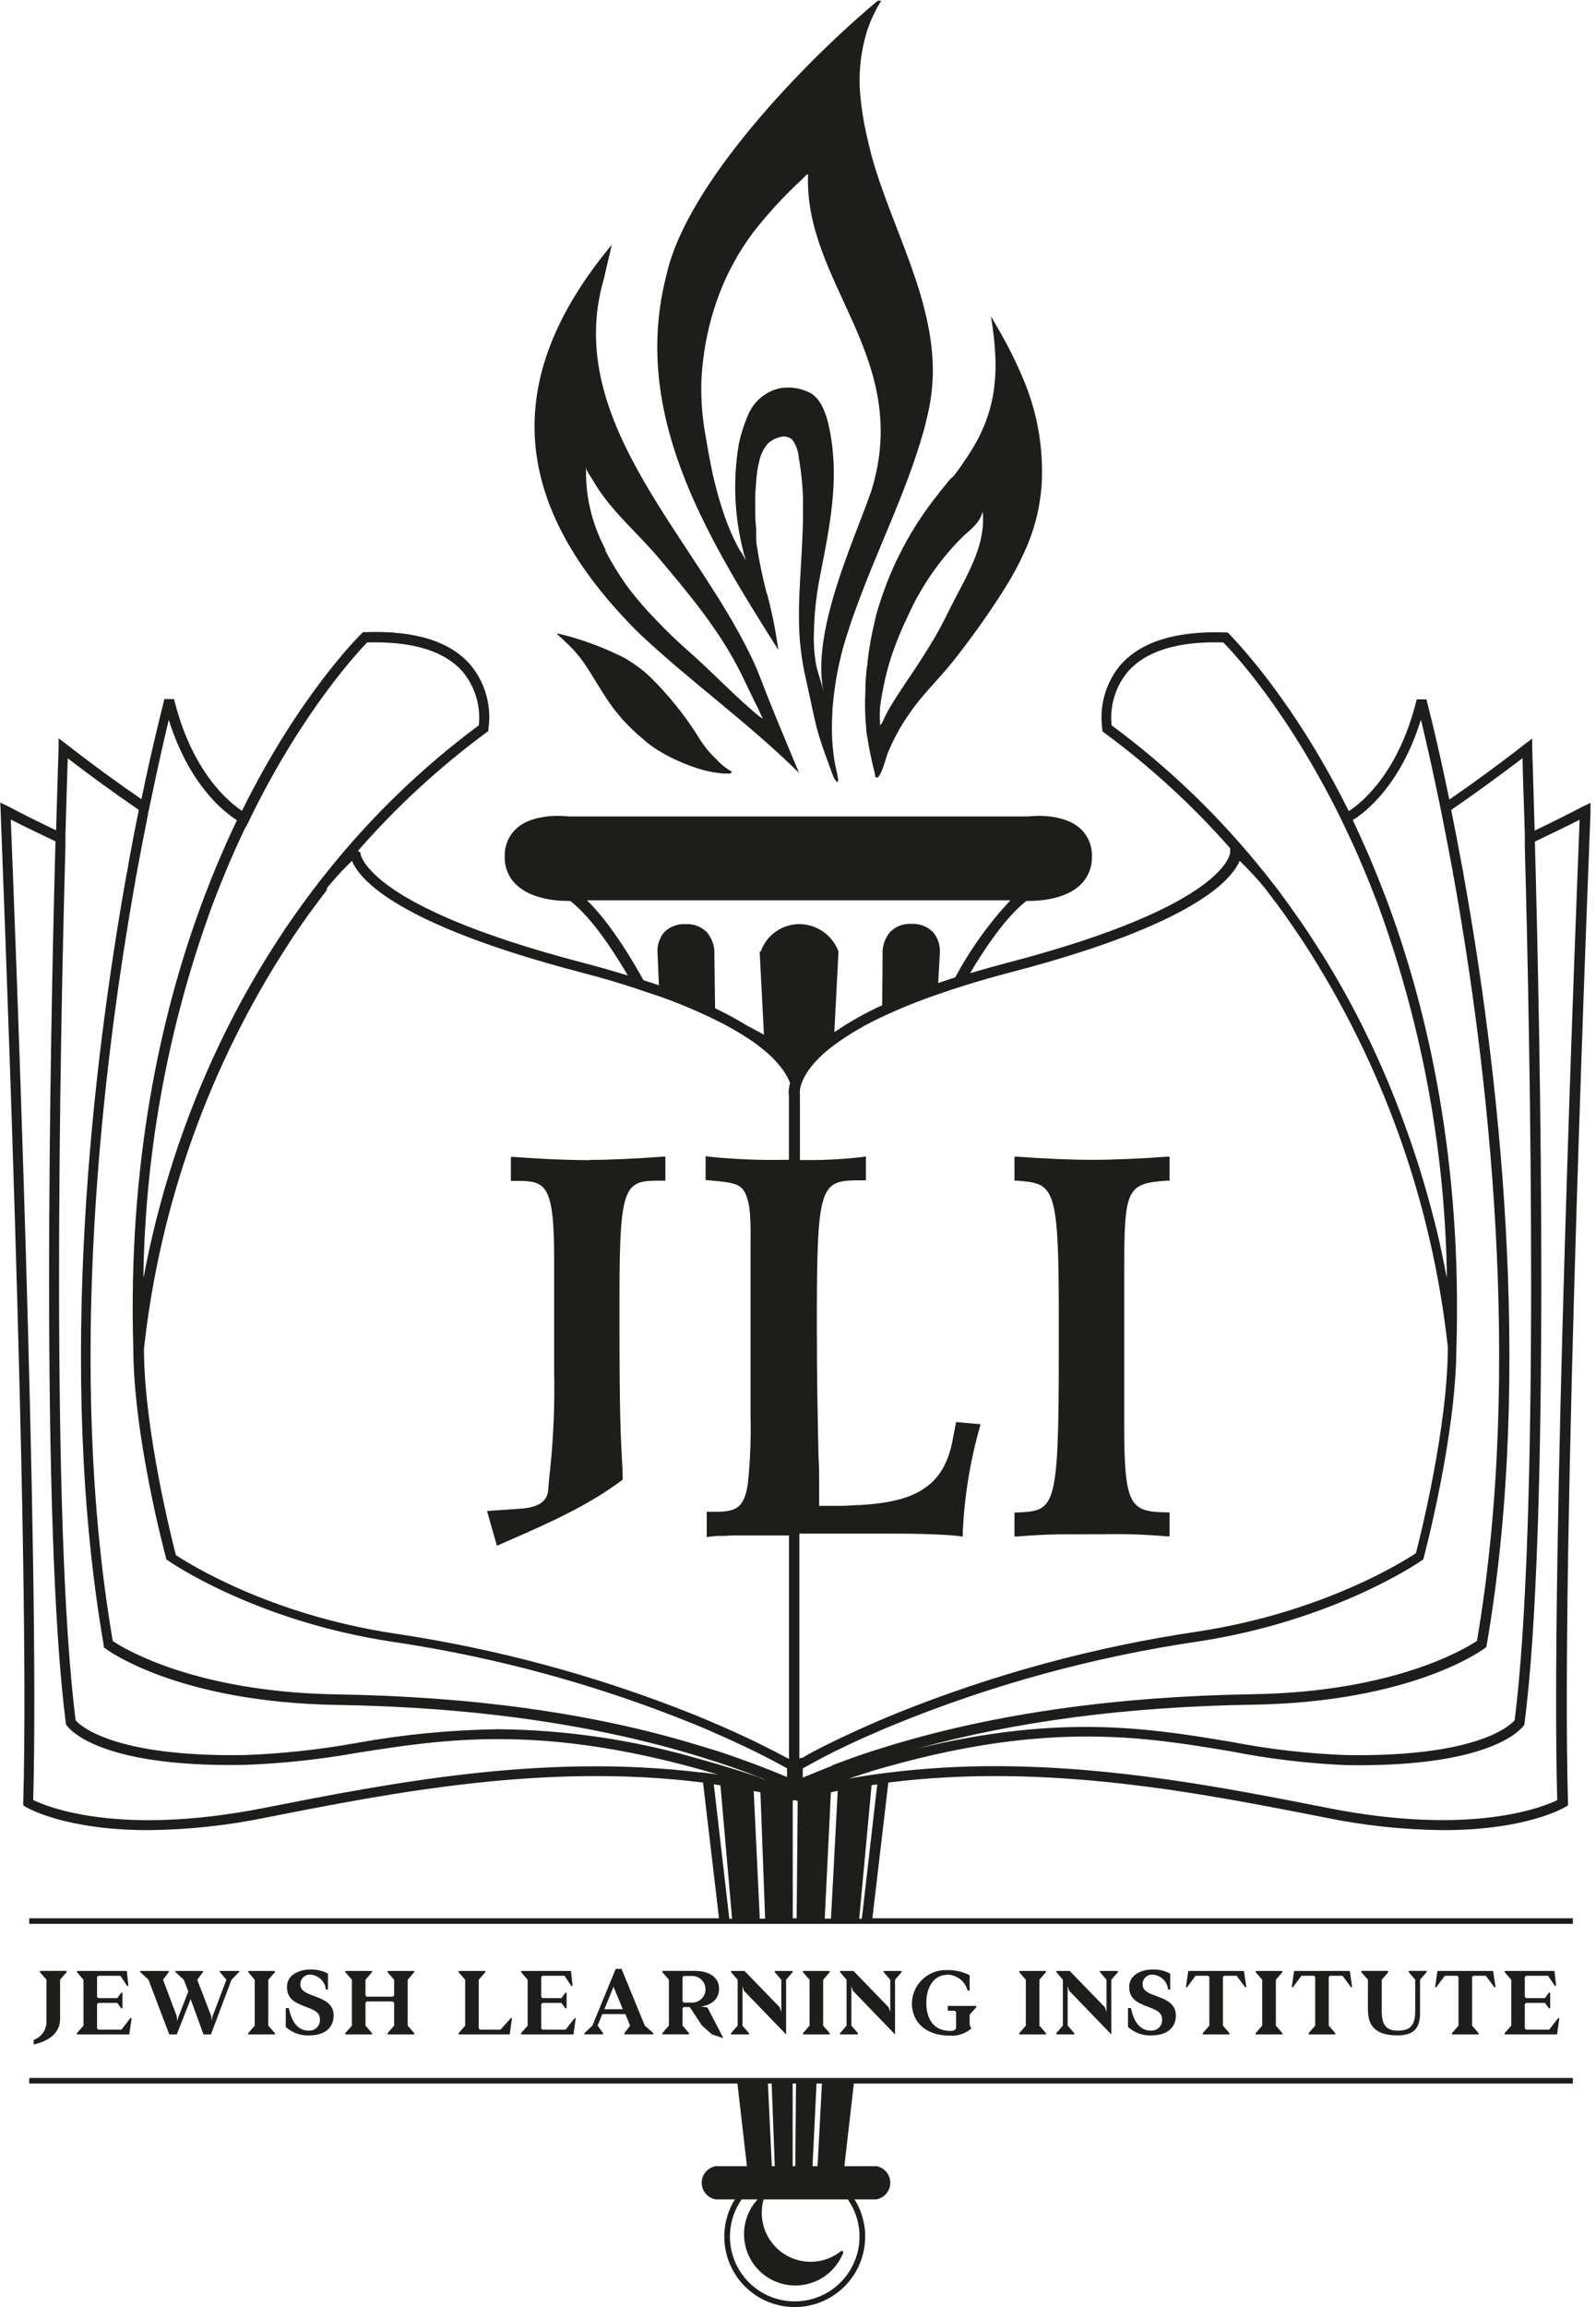 <?xml version="1.0" encoding="UTF-8"?> <svg xmlns="http://www.w3.org/2000/svg" width="200" height="289" viewBox="0 0 200 289" fill="none"> <g clip-path="url(#clip0_1963_2)"> <path d="M109.789 77.09C109.729 77.3 109.689 77.51 109.639 77.73C109.233 79.377 108.93 81.047 108.729 82.73C108.729 83.13 108.629 83.54 108.589 83.95C108.529 84.54 108.479 85.14 108.449 85.73C108.449 85.95 108.449 86.17 108.449 86.39C108.357 88.017 108.391 89.649 108.549 91.27C108.549 91.69 108.659 92.11 108.719 92.54C108.779 92.97 108.909 93.68 109.029 94.26C109.219 95.19 109.429 96.12 109.659 97.02C109.659 97.1 109.659 97.16 109.659 97.21C109.681 97.264 109.715 97.312 109.759 97.35C110.319 97.82 111.089 94.66 111.239 94.35C111.917 92.682 112.775 91.092 113.799 89.61C114.059 89.23 114.329 88.84 114.609 88.47C116.079 86.53 117.849 84.8 119.379 82.89C119.839 82.32 120.289 81.73 120.739 81.14C122.569 78.73 124.309 76.25 125.919 73.68C126.846 72.221 127.668 70.697 128.379 69.12C129.588 66.498 130.316 63.68 130.529 60.8C130.798 56.286 130.029 51.77 128.279 47.6C127.385 45.451 126.349 43.363 125.179 41.35C124.839 40.77 124.499 40.18 124.179 39.61C125.369 46.87 124.899 51.91 120.949 57.61C120.619 58.08 120.279 58.61 119.949 59.04L119.529 59.6L118.999 60.09C118.529 60.69 117.999 61.31 117.489 61.98C114.168 66.14 111.664 70.89 110.109 75.98C109.999 76.34 109.879 76.7 109.779 77.07L109.789 77.09ZM110.269 89.09C110.269 88.96 110.269 88.83 110.269 88.7C110.349 88.05 110.449 87.39 110.579 86.7C110.811 85.404 111.118 84.121 111.499 82.86C111.719 82.15 111.949 81.47 112.209 80.78C112.469 80.09 112.859 79.15 113.209 78.36C113.819 77.08 114.359 75.78 115.079 74.56C116.611 71.81 118.531 69.295 120.779 67.09C121.779 66.21 122.869 65.38 123.139 64.02C123.509 67.45 121.989 70.57 120.429 73.56C120.029 74.32 119.629 75.06 119.259 75.8C118.699 76.93 118.139 78.05 117.529 79.15C117.209 79.72 116.889 80.28 116.529 80.85C116.169 81.42 115.679 82.24 115.229 82.92C114.659 83.8 114.069 84.67 113.479 85.54C112.769 86.61 112.049 87.69 111.399 88.81C111.136 89.27 110.899 89.744 110.689 90.23C110.632 90.362 110.565 90.489 110.489 90.61C110.43 90.699 110.359 90.78 110.279 90.85C110.279 90.85 110.279 90.71 110.279 90.69C110.279 90.67 110.279 90.46 110.279 90.36C110.234 89.908 110.234 89.453 110.279 89L110.269 89.09Z" fill="#1D1D1B"></path> <path d="M199.311 100.56L198.311 101.04C196.411 102.04 194.391 103.04 192.311 104.04C192.141 97.77 192.011 93.92 192.001 93.74V92.51L191.001 93.27C187.931 95.67 184.801 97.95 181.621 100.15C180.021 92.41 178.801 87.78 178.751 87.6H177.531C175.311 96.75 170.671 100.54 169.021 101.6C161.721 86.89 154.021 79.46 154.021 79.39L153.851 79.22H153.611C147.391 78.99 142.931 80.37 140.361 83.35C139.452 84.454 138.785 85.737 138.402 87.115C138.02 88.493 137.931 89.936 138.141 91.35V91.6L138.341 91.75C144.119 96.002 149.423 100.863 154.161 106.25V106.73C154.161 106.79 153.951 113.36 126.241 120.59C124.581 121.03 123.031 121.46 121.561 121.9C123.211 119.11 125.961 114.9 128.621 112.85C129.621 112.85 133.271 112.85 135.361 110.85C135.843 110.395 136.222 109.844 136.476 109.232C136.729 108.621 136.85 107.962 136.831 107.3C136.859 106.631 136.737 105.963 136.476 105.346C136.215 104.729 135.821 104.177 135.321 103.73C133.141 101.82 129.321 102.2 128.841 102.26H71.241C70.751 102.2 66.941 101.82 64.761 103.73C64.262 104.177 63.867 104.729 63.606 105.346C63.345 105.963 63.224 106.631 63.251 107.3C63.232 107.963 63.354 108.623 63.609 109.235C63.864 109.847 64.247 110.397 64.731 110.85C66.641 112.65 69.891 112.85 71.161 112.85H71.461C74.211 114.96 77.061 119.41 78.681 122.19C76.941 121.65 75.081 121.12 73.061 120.59C45.351 113.36 45.141 106.79 45.141 106.75L44.841 106.59C49.669 101.055 55.088 96.066 61.001 91.71L61.201 91.56V91.31C61.411 89.896 61.323 88.453 60.94 87.075C60.558 85.697 59.89 84.414 58.981 83.31C56.411 80.31 51.981 78.95 45.731 79.18H45.491L45.321 79.35C45.241 79.42 37.591 86.85 30.321 101.56C28.661 100.46 24.031 96.66 21.811 87.56H20.591C20.591 87.74 19.321 92.37 17.721 100.1C14.541 97.91 11.411 95.63 8.341 93.23L7.341 92.47V93.7C7.341 93.88 7.201 97.7 7.031 104C4.921 103 2.901 102 1.031 101L0.031 100.52L0.081 101.59C0.081 102.51 3.851 194.03 2.911 225.76V226.13L3.221 226.32C3.491 226.48 8.221 229.23 18.551 229.23C23.514 229.187 28.46 228.661 33.321 227.66C49.161 224.54 68.261 220.78 88.101 223.27L90.101 240.27H3.661V240.97H197.101V240.27H109.321L111.321 223.27C131.131 220.78 150.231 224.54 166.081 227.66C170.945 228.661 175.895 229.187 180.861 229.23C191.221 229.23 195.911 226.48 196.171 226.32L196.491 226.13V225.76C195.551 194.03 199.291 102.51 199.321 101.59L199.371 100.52L199.311 100.56ZM190.801 94.98C190.801 96.67 190.951 99.98 191.081 104.59C191.081 104.81 191.081 105.05 191.081 105.28C191.081 105.51 191.081 105.73 191.081 105.97C191.771 131.72 192.921 191.21 189.801 215.47C189.231 216.14 185.091 220.09 168.661 219.83C163.843 219.648 159.045 219.096 154.311 218.18C144.181 216.49 132.961 214.62 114.871 219.04C127.201 215.62 141.291 213.76 156.981 213.52C176.831 213.2 185.681 206.73 186.051 206.45L186.251 206.3L186.301 206.06C192.301 171.34 187.601 132.87 183.381 109.45C183.381 109.24 183.301 109.03 183.271 108.82L183.151 108.18C182.701 105.75 182.271 103.5 181.851 101.45C184.858 99.377 187.831 97.22 190.771 94.98H190.801ZM139.301 90.85C139.174 89.66 139.285 88.456 139.628 87.309C139.971 86.162 140.54 85.095 141.301 84.17C143.581 81.54 147.611 80.29 153.301 80.47C154.461 81.64 161.301 88.92 167.971 102.42L168.261 103.02C168.351 103.22 168.451 103.42 168.551 103.63C169.131 104.85 169.721 106.11 170.291 107.43C170.381 107.62 170.461 107.83 170.541 108.03C170.621 108.23 170.711 108.41 170.791 108.6C171.361 109.95 171.921 111.33 172.471 112.77L172.701 113.37L172.911 113.95C178.149 128.439 180.983 143.687 181.301 159.09C181.301 159.42 181.301 159.73 181.301 160.09C180.861 157.72 180.301 154.96 179.481 151.92C178.621 148.62 177.531 145 176.131 141.16C174.402 136.339 172.355 131.639 170.001 127.09C168.279 123.766 166.383 120.535 164.321 117.41L163.981 116.88L163.621 116.34C163.031 115.47 162.421 114.59 161.791 113.71L161.441 113.22L161.051 112.69C160.541 111.99 160.051 111.3 159.481 110.61L159.091 110.1L158.691 109.59L158.451 109.3C152.897 102.344 146.46 96.141 139.301 90.85ZM30.811 103.63C30.901 103.42 31.001 103.23 31.101 103.03C31.201 102.83 31.291 102.62 31.391 102.42C38.001 88.93 44.891 81.64 46.001 80.47C51.691 80.3 55.721 81.54 58.001 84.16C58.764 85.086 59.333 86.154 59.676 87.303C60.02 88.452 60.13 89.658 60.001 90.85C52.856 96.155 46.432 102.367 40.891 109.33L40.651 109.63L40.241 110.14L39.851 110.65C39.321 111.34 38.791 112.03 38.281 112.73L37.891 113.26L37.541 113.75C36.911 114.63 36.301 115.5 35.711 116.37L35.361 116.91C35.241 117.09 35.131 117.27 35.011 117.44C32.949 120.582 31.046 123.826 29.311 127.16C26.953 131.687 24.895 136.364 23.151 141.16C21.751 145.01 20.661 148.63 19.801 151.93C19.011 154.93 18.421 157.73 17.981 160.09C17.981 159.76 17.981 159.45 17.981 159.09C18.306 143.667 21.157 128.401 26.421 113.9L26.631 113.32C26.701 113.12 26.781 112.92 26.861 112.72C27.411 111.28 27.971 109.9 28.541 108.55L28.781 107.98L29.041 107.38C29.611 106.06 30.191 104.8 30.781 103.58L30.811 103.63ZM87.911 222.02C67.991 219.58 48.911 223.34 33.041 226.46C14.881 230.04 5.891 226.3 4.161 225.46C5.001 195.21 1.771 113.01 1.351 102.65C3.121 103.55 5.001 104.46 6.951 105.38C6.271 130.92 5.071 191.38 8.251 215.81V215.94L8.321 216.06C8.461 216.28 11.881 221.4 30.631 221.06C35.408 220.884 40.166 220.373 44.871 219.53C55.611 217.84 67.571 215.98 87.871 221.66L89.281 222.07L89.981 222.27L89.291 222.18L87.901 221.99L87.911 222.02ZM91.391 240.33L89.451 223.5L90.281 223.62L91.741 240.33H91.391ZM95.211 240.33L94.451 224.33L95.291 224.49L95.881 240.32L95.211 240.33ZM95.211 222.63L94.351 222.35C92.871 221.87 91.441 221.42 90.041 221L89.131 220.74L87.711 220.34C79.5 217.937 70.997 216.675 62.441 216.59C56.487 216.675 50.551 217.251 44.691 218.31C40.044 219.152 35.342 219.66 30.621 219.83C14.151 220.09 10.001 216.09 9.481 215.48C6.361 191.22 7.481 131.72 8.201 105.96C8.201 105.73 8.201 105.51 8.201 105.28C8.201 105.05 8.201 104.81 8.201 104.59C8.331 100.02 8.431 96.67 8.491 94.98C11.411 97.23 14.391 99.38 17.401 101.45C16.981 103.45 16.541 105.75 16.101 108.17C16.101 108.39 16.021 108.6 15.991 108.82C15.961 109.04 15.911 109.24 15.871 109.45C11.681 132.86 7.001 171.34 13.001 206.09V206.33L13.201 206.48C13.571 206.76 22.421 213.23 42.271 213.55C59.341 213.82 74.541 215.99 87.651 220.01L89.071 220.46L89.991 220.75C91.471 221.24 92.901 221.75 94.321 222.29L95.181 222.61L96.181 223L95.181 222.66L95.211 222.63ZM98.751 222.63C97.571 222.13 96.371 221.65 95.151 221.19L94.281 220.86C92.841 220.33 91.381 219.81 89.891 219.32L88.891 219.02L87.471 218.59C74.371 214.59 59.231 212.5 42.271 212.23C24.461 211.95 15.541 206.49 14.131 205.55C8.261 171.22 12.861 133.22 17.031 109.94C17.031 109.73 17.111 109.51 17.151 109.31C17.191 109.11 17.221 108.88 17.261 108.66C17.691 106.34 18.111 104.17 18.511 102.18C18.511 101.96 18.601 101.74 18.641 101.52C18.681 101.3 18.731 101.07 18.781 100.84C19.781 96.02 20.621 92.35 21.151 90.16C23.711 98.33 28.071 101.71 29.691 102.74C29.091 103.99 28.481 105.31 27.871 106.74L27.611 107.33L27.371 107.9C26.778 109.294 26.195 110.75 25.621 112.27C25.551 112.47 25.481 112.66 25.401 112.86C25.321 113.06 25.251 113.25 25.181 113.45C20.181 127.02 15.981 145.67 16.711 169.12C16.761 179.94 20.611 194.42 20.801 195.12L20.861 195.33L21.051 195.46C21.151 195.54 31.831 203 49.051 205.62C62.112 207.543 74.894 211.032 87.121 216.01L88.561 216.61L89.561 217.06C91.281 217.8 92.781 218.5 94.061 219.12L94.961 219.56C96.671 220.41 97.901 221.08 98.621 221.48V222.65L98.751 222.63ZM98.861 137.27V145.27H98.401C95.21 145.332 92.017 145.202 88.841 144.88L88.421 144.8V147.8L89.041 147.86C91.771 148.11 92.891 148.21 93.461 149.62C94.091 151.19 94.081 152.62 94.051 157.25C94.051 158.36 94.051 159.63 94.051 161.13V177.29C94.127 180.158 94.013 183.027 93.711 185.88C93.638 186.382 93.524 186.877 93.371 187.36C92.731 189.22 91.521 189.36 89.261 189.36H88.561V192.53L88.961 192.47L89.861 192.38H90.311H90.401H90.761L91.941 192.32H92.651H93.361H94.071H95.251H98.871V220.32L98.761 220.26C97.901 219.8 96.651 219.14 95.051 218.36L94.141 217.91C92.821 217.29 91.291 216.59 89.581 215.86C89.231 215.7 88.861 215.55 88.501 215.4L87.061 214.8C74.931 209.932 62.271 206.506 49.341 204.59C33.641 202.2 23.511 195.76 22.041 194.78C21.541 192.86 18.041 178.98 18.041 168.94C20.028 150.816 26.253 133.413 36.211 118.14L36.551 117.61C36.681 117.43 36.801 117.25 36.921 117.06C37.481 116.23 38.051 115.4 38.651 114.57L39.011 114.08L39.401 113.55C39.891 112.88 40.401 112.2 40.911 111.55L41.001 111.19C41.101 111.07 41.201 110.94 41.301 110.83L41.731 110.33C42.48 109.455 43.274 108.621 44.111 107.83C45.111 110.28 50.011 115.83 72.711 121.77C75.221 122.42 77.501 123.09 79.561 123.77C80.561 124.11 81.561 124.45 82.561 124.77C84.948 125.614 87.285 126.592 89.561 127.7C91.098 128.44 92.581 129.285 94.001 130.23C94.671 130.69 95.261 131.14 95.781 131.57C96.771 132.368 97.637 133.309 98.351 134.36L98.441 134.52C98.581 134.75 98.701 134.97 98.801 135.17C98.901 135.37 98.951 135.52 99.011 135.67C98.841 136.196 98.79 136.752 98.861 137.3V137.27ZM99.861 240.27H99.341V225.53L99.601 225.46L99.961 225.59L99.831 240.27H99.861ZM95.201 119.18V119.3L95.731 129.6C95.031 129.207 94.341 128.837 93.661 128.49C92.353 127.683 91.001 126.948 89.611 126.29L89.521 119.68C89.594 118.644 89.272 117.619 88.621 116.81C88.277 116.449 87.858 116.167 87.393 115.984C86.928 115.801 86.43 115.721 85.931 115.75C85.422 115.717 84.913 115.795 84.438 115.98C83.963 116.165 83.534 116.452 83.181 116.82C82.599 117.555 82.319 118.486 82.401 119.42L82.571 123.42C81.951 123.2 81.301 122.98 80.631 122.77C79.411 120.56 76.631 115.77 73.561 112.77H126.611C123.905 115.678 121.583 118.921 119.701 122.42C118.971 122.66 118.261 122.89 117.571 123.13L117.771 119.44C117.855 118.484 117.561 117.532 116.951 116.79C116.597 116.422 116.166 116.135 115.69 115.95C115.213 115.765 114.701 115.687 114.191 115.72C113.693 115.69 113.193 115.769 112.729 115.952C112.264 116.135 111.845 116.418 111.501 116.78C110.846 117.591 110.524 118.621 110.601 119.66L110.551 125.91C108.457 126.861 106.45 127.992 104.551 129.29L105.071 119.29V119.17C104.699 118.17 104.031 117.306 103.155 116.695C102.28 116.084 101.239 115.754 100.171 115.75C99.109 115.75 98.072 116.08 97.205 116.695C96.338 117.309 95.683 118.178 95.331 119.18H95.201ZM100.341 220.18L100.171 220.28V192.09H111.171C115.761 192.09 118.641 192.21 120.261 192.41L120.641 192.47V192.09C120.826 187.589 121.541 183.125 122.771 178.79L122.871 178.39L119.811 178.12L119.351 180.51C118.191 186.51 114.211 188.12 107.821 188.51C107.121 188.51 106.391 188.59 105.641 188.61H105.381H104.131H102.651V187.52C102.646 187.434 102.646 187.347 102.651 187.26V187.14C102.651 186.72 102.651 186.3 102.651 185.87C102.651 184.77 102.651 183.64 102.571 182.46C102.471 177.99 102.361 172.92 102.361 165.55C102.361 147.84 102.801 147.84 108.161 147.84H108.511V144.84L108.091 144.92C105.645 145.199 103.183 145.326 100.721 145.3H100.241V137.09C100.192 136.595 100.271 136.096 100.471 135.64C100.529 135.48 100.596 135.323 100.671 135.17C100.72 135.053 100.777 134.939 100.841 134.83C100.921 134.68 101.011 134.53 101.111 134.36L101.371 133.98C101.761 133.444 102.195 132.942 102.671 132.48L103.171 132C103.371 131.82 103.581 131.64 103.811 131.46C104.041 131.28 104.271 131.09 104.521 130.9C106.434 129.507 108.481 128.308 110.631 127.32C112.911 126.256 115.248 125.318 117.631 124.51C118.631 124.16 119.701 123.8 120.831 123.45C122.641 122.88 124.601 122.32 126.741 121.76C149.431 115.84 154.321 110.27 155.341 107.82C156.101 108.54 156.901 109.38 157.731 110.32L158.151 110.82C158.251 110.94 158.361 111.06 158.461 111.19L158.561 111.31C159.081 111.98 159.561 112.66 160.081 113.31L160.461 113.85C160.581 114.01 160.711 114.17 160.821 114.34C161.411 115.17 161.991 116 162.551 116.83C162.671 117.01 162.801 117.19 162.911 117.37L163.271 117.9C173.223 133.18 179.443 150.584 181.431 168.71C181.431 178.71 177.941 192.61 177.431 194.54C175.951 195.54 165.781 201.96 150.131 204.35C137.203 206.261 124.545 209.691 112.421 214.57L110.991 215.16L110.081 215.55C108.355 216.29 106.828 216.98 105.501 217.62C105.181 217.76 104.881 217.91 104.591 218.05C102.931 218.86 101.591 219.54 100.761 220.05L100.661 220.11L100.501 220.19L100.341 220.18ZM104.131 240.32H103.351L104.121 224.48L104.981 224.31L104.131 240.31V240.32ZM104.281 221.17C103.031 221.64 101.801 222.17 100.601 222.65V221.49C101.341 221.08 102.601 220.39 104.361 219.49L105.261 219.05C106.551 218.42 108.061 217.72 109.791 216.98L110.661 216.6L112.101 216C124.322 211.01 137.101 207.518 150.161 205.6C167.351 202.98 178.081 195.52 178.161 195.45L178.351 195.32L178.411 195.1C178.601 194.39 182.411 179.91 182.501 169.1C183.231 145.65 179.021 127 174.031 113.43C173.961 113.23 173.881 113.04 173.811 112.84C173.741 112.64 173.661 112.45 173.591 112.25C173.011 110.73 172.428 109.277 171.841 107.89L171.601 107.31C171.511 107.11 171.421 106.92 171.341 106.72C170.731 105.32 170.121 104 169.521 102.72C171.141 101.72 175.521 98.31 178.061 90.14C178.591 92.33 179.441 96 180.431 100.82C180.481 101.05 180.531 101.27 180.571 101.5C180.611 101.73 180.661 101.94 180.701 102.16C181.101 104.16 181.521 106.32 181.951 108.65L182.071 109.29C182.071 109.5 182.141 109.71 182.181 109.92C186.351 133.2 190.951 171.2 185.081 205.53C183.671 206.47 174.751 211.93 156.941 212.21C139.941 212.48 124.831 214.62 111.751 218.57L110.331 219.01L109.521 219.26C108.021 219.75 106.521 220.26 105.121 220.8L104.231 221.13L104.281 221.17ZM108.001 240.33H107.671L109.221 223.6L109.931 223.5L108.001 240.33ZM195.211 225.44C193.471 226.3 184.481 230.04 166.321 226.44C154.021 224.02 139.791 221.22 124.741 221.22C120.303 221.212 115.868 221.476 111.461 222.01L110.071 222.19L109.341 222.29C108.341 222.44 107.341 222.6 106.341 222.78C107.341 222.44 108.431 222.12 109.441 221.78L110.191 221.56L111.611 221.16C131.671 215.6 143.611 217.58 154.231 219.36C158.991 220.3 163.815 220.878 168.661 221.09C187.401 221.4 190.841 216.28 190.971 216.09L191.041 215.97V215.84C194.221 191.43 193.041 130.95 192.341 105.41C194.288 104.49 196.158 103.58 197.951 102.68C197.531 113.04 194.301 195.24 195.141 225.47L195.211 225.44Z" fill="#1D1D1B"></path> <path d="M73.941 145.31C70.261 145.31 66.381 145.06 64.391 144.91H64.021V147.91H64.371C68.261 147.91 69.441 147.91 69.441 157.6V171.77C69.53 175.87 69.363 179.971 68.941 184.05C68.851 184.83 68.771 185.6 68.701 186.55C68.601 188.06 67.521 188.8 65.221 188.97L61.031 189.26L62.271 193.61L63.871 192.91C68.631 190.82 73.561 188.67 77.871 185.45L78.031 185.34V185.09C78.031 184.09 77.961 183.32 77.921 182.47C77.781 179.79 77.631 176.75 77.631 166.55V162.25C77.631 147.88 78.351 147.88 83.031 147.88H83.381V144.88H83.001C79.671 145.13 76.281 145.28 73.941 145.28V145.31Z" fill="#1D1D1B"></path> <path d="M3.66 260.97H92.41L93.6 271.32H89.69C89.199 271.403 88.754 271.658 88.432 272.039C88.111 272.419 87.935 272.901 87.935 273.4C87.935 273.898 88.111 274.38 88.432 274.76C88.754 275.141 89.199 275.396 89.69 275.48H92.09C91.259 276.817 90.801 278.352 90.763 279.925C90.725 281.499 91.108 283.055 91.873 284.43C92.638 285.806 93.757 286.953 95.113 287.751C96.47 288.549 98.016 288.97 99.59 288.97C101.164 288.97 102.71 288.549 104.067 287.751C105.424 286.953 106.543 285.806 107.308 284.43C108.073 283.055 108.456 281.499 108.418 279.925C108.379 278.352 107.921 276.817 107.09 275.48H109.81C110.301 275.396 110.747 275.141 111.068 274.76C111.389 274.38 111.566 273.898 111.566 273.4C111.566 272.901 111.389 272.419 111.068 272.039C110.747 271.658 110.301 271.403 109.81 271.32H105.81L107 260.97H197.1V260.27H3.66V260.97ZM102.35 260.97H103L102.45 271.32H101.82L102.32 260.97H102.35ZM99.35 260.97H99.75L99.66 271.32H99.33V260.97H99.35ZM96.7 260.97L97.09 271.32H96.72L96.23 260.97H96.7ZM99.7 286.27C101.007 286.26 102.279 285.854 103.351 285.106C104.422 284.358 105.241 283.303 105.7 282.08L105.46 281.91C104.561 282.646 103.471 283.112 102.318 283.252C101.164 283.392 99.994 283.201 98.945 282.701C97.896 282.2 97.011 281.411 96.394 280.427C95.777 279.442 95.453 278.302 95.46 277.14C95.456 276.578 95.533 276.019 95.69 275.48H106.24C107.093 276.696 107.595 278.124 107.693 279.606C107.79 281.089 107.479 282.569 106.793 283.887C106.107 285.205 105.073 286.31 103.803 287.081C102.533 287.852 101.076 288.259 99.59 288.259C98.104 288.259 96.647 287.852 95.377 287.081C94.107 286.31 93.073 285.205 92.387 283.887C91.701 282.569 91.39 281.089 91.488 279.606C91.585 278.124 92.088 276.696 92.94 275.48H94.94C94.093 276.398 93.531 277.544 93.325 278.777C93.118 280.01 93.275 281.276 93.777 282.421C94.279 283.566 95.104 284.54 96.15 285.223C97.197 285.907 98.42 286.27 99.67 286.27H99.7Z" fill="#1D1D1B"></path> <path d="M135.419 192.17H138.169C140.838 192.111 143.509 192.198 146.169 192.43H146.559V189.43H146.209C141.619 189.37 140.879 188.63 140.879 178.55V159.24C140.879 148.84 141.179 148.24 146.229 147.88H146.559V144.88H146.179C143.019 145.12 139.529 145.27 136.849 145.27C134.169 145.27 130.679 145.12 127.509 144.88H127.129V147.88H127.459C131.989 148.26 132.679 148.31 132.679 164.26V169.61C132.679 189.18 132.189 189.21 127.469 189.45H127.129V192.45H127.519C130.162 192.22 132.816 192.134 135.469 192.19L135.419 192.17Z" fill="#1D1D1B"></path> <path d="M96.049 74.21C95.535 72.233 95.125 70.23 94.819 68.21C94.699 67.43 94.819 66.57 94.719 65.77C94.619 64.97 94.649 64.19 94.639 63.4C94.639 62.97 94.639 62.55 94.639 62.13C94.639 61.71 94.689 61.29 94.719 60.87C94.756 60.041 94.849 59.216 94.999 58.4L95.119 57.89C95.275 57.015 95.666 56.2 96.249 55.53C96.659 55.162 97.154 54.901 97.689 54.77C97.959 54.672 98.25 54.65 98.532 54.704C98.814 54.759 99.075 54.889 99.289 55.08C99.752 55.735 100.031 56.501 100.099 57.3C100.099 57.46 100.149 57.62 100.179 57.77C100.419 59.273 100.569 60.789 100.629 62.31C100.629 62.94 100.629 63.58 100.629 64.22C100.629 66.75 100.449 69.28 100.309 71.8C100.189 73.8 100.099 75.73 100.119 77.7C100.141 80.188 100.436 82.666 100.999 85.09L101.329 86.6C101.649 88.1 101.969 89.6 102.329 91.1C102.589 92.1 102.919 93.1 103.269 94.1C103.619 95.1 104.009 96.1 104.359 97.1C104.459 97.38 104.709 97.88 104.999 97.98C105.031 97.798 105.031 97.612 104.999 97.43C104.939 97.04 104.839 96.61 104.829 96.57C104.591 95.584 104.434 94.581 104.359 93.57L104.299 92.9C104.229 91.764 104.229 90.625 104.299 89.49C104.299 88.81 104.379 88.12 104.449 87.44C104.769 84.509 105.409 81.621 106.359 78.83C106.669 77.83 106.999 76.91 107.359 75.96C109.999 68.67 113.539 61.71 115.669 54.24C115.819 53.73 115.949 53.24 116.069 52.69C116.586 50.73 116.864 48.716 116.899 46.69C116.969 37.16 111.709 28.51 109.229 19.54C108.969 18.54 108.739 17.6 108.529 16.62C108.181 15.051 107.937 13.461 107.799 11.86C107.563 9.163 107.855 6.445 108.659 3.86C109.098 2.538 109.692 1.272 110.429 0.09H110.129H110.039H109.999C100.779 7.78 86.059 23.02 83.529 34.39C79.079 51.56 88.199 66.68 97.529 81.39C97.211 79.029 96.743 76.691 96.129 74.39L96.049 74.21ZM93.459 70.21C93.242 69.737 92.978 69.288 92.669 68.87C92.409 68.39 92.159 67.87 91.929 67.42C91.496 66.491 91.112 65.539 90.779 64.57C90.05 62.453 89.472 60.288 89.049 58.09C88.799 56.84 88.579 55.58 88.369 54.32C88.026 52.369 87.862 50.391 87.879 48.41C87.879 47.31 87.979 46.22 88.109 45.13C88.447 42.227 89.15 39.378 90.199 36.65C91.248 33.95 92.661 31.406 94.399 29.09C96.219 26.754 98.226 24.57 100.399 22.56C100.659 22.31 100.899 22.03 101.179 21.81L101.259 21.92C100.789 35.58 114.329 44.78 109.199 61.46C107.139 67.46 101.599 79.07 103.199 86.61C102.919 85.35 102.399 84.16 102.199 82.87C102.008 81.62 101.941 80.353 101.999 79.09C102.052 76.663 102.326 74.246 102.819 71.87C103.949 66.07 105.109 60.48 104.099 54.57C103.799 52.82 103.269 50.32 101.669 49.29C100.451 48.616 99.037 48.386 97.669 48.64C96.777 48.849 95.949 49.273 95.257 49.874C94.566 50.475 94.031 51.236 93.699 52.09C93.206 53.229 92.831 54.415 92.579 55.63C91.762 60.487 92.063 65.466 93.459 70.19V70.21Z" fill="#1D1D1B"></path> <path d="M100.169 96.89L99.659 95.68C98.139 92.02 96.659 88.53 95.299 84.96L94.849 83.83C87.999 68.02 70.339 53.15 75.669 34.94L76.669 30.65C62.519 47.65 64.099 63.35 79.939 79.18C86.389 85.29 93.879 90.6 100.209 96.89H100.169ZM75.909 68.89C75.809 68.68 75.679 68.48 75.589 68.26C74.084 65.25 73.346 61.915 73.439 58.55C73.439 58.95 74.099 59.8 74.299 60.16C76.449 63.92 79.849 66.68 82.599 69.95C86.459 74.54 90.249 79.05 92.919 84.47C93.659 85.98 94.369 87.52 95.139 89.03C95.139 89.12 95.599 90.03 95.619 90.03C95.639 90.03 95.259 89.82 95.189 89.76C94.919 89.55 94.659 89.33 94.389 89.1C92.939 87.85 91.539 86.51 90.159 85.18C88.779 83.85 87.549 82.67 86.159 81.45C84.769 80.23 83.559 79.06 82.339 77.78C81.097 76.517 79.932 75.182 78.849 73.78C77.721 72.254 76.718 70.638 75.849 68.95L75.909 68.89Z" fill="#1D1D1B"></path> <path d="M90.001 95.34C89.541 94.9 89.091 94.44 88.671 93.95C88.121 93.261 87.623 92.532 87.181 91.77C85.575 89.302 83.711 87.013 81.621 84.94C81.005 84.328 80.335 83.773 79.621 83.28L78.621 82.62L78.001 82.27L77.791 82.18C75.264 80.936 72.603 79.983 69.861 79.34L69.801 79.41C69.801 79.41 70.801 80.31 70.861 80.41C71.76 81.214 72.559 82.124 73.241 83.12C74.501 85 75.571 86.99 76.941 88.82C77.071 88.99 77.231 89.16 77.361 89.33C77.641 89.67 77.911 90.02 78.211 90.33C78.954 91.125 79.745 91.873 80.581 92.57L81.041 92.97C81.669 93.475 82.338 93.927 83.041 94.32C83.731 94.72 84.446 95.078 85.181 95.39C85.811 95.67 86.461 95.92 87.121 96.14C88.111 96.488 89.138 96.723 90.181 96.84L90.621 96.89H90.701C90.861 96.89 91.151 96.89 91.381 96.89H91.441C91.491 96.884 91.539 96.867 91.581 96.84L91.641 96.76L91.721 96.67C91.471 96.53 91.241 96.37 91.011 96.21L90.491 95.81C90.311 95.66 90.141 95.48 89.961 95.31L90.001 95.34Z" fill="#1D1D1B"></path> <path d="M4.221 255.53V256.09C6.221 255.6 7.531 254.62 7.531 252.84V247.96L8.351 247.02V246.86H5.001V247.02L5.821 247.96V253.09C5.851 253.614 5.71 254.133 5.42 254.569C5.129 255.005 4.705 255.336 4.211 255.51L4.221 255.53Z" fill="#1D1D1B"></path> <path d="M9.641 254.66V254.82H16.201L16.491 252.78H16.331L15.221 254.22H12.321L12.161 254.06V251.03L12.321 250.87H14.701L15.191 251.55H15.341V249.59H15.191L14.701 250.27H12.321L12.161 250.11V247.62L12.321 247.47H15.081L15.931 248.75H16.091L15.891 246.87H9.641V247.02L10.461 247.97V253.72L9.641 254.66Z" fill="#1D1D1B"></path> <path d="M21.161 246.87H17.551V246.98L18.611 247.97L21.211 254.82H22.151L23.891 250.4L25.501 254.82H26.431L29.011 247.97L29.981 246.98V246.87H27.531V246.98L28.371 247.97L26.611 252.61L26.541 253.08L26.451 252.49L24.721 247.97L25.451 246.98V246.87H21.961V246.98L23.031 247.97L23.601 249.44L22.341 252.66L22.221 253.15L22.131 252.48L20.431 247.97L21.161 246.98V246.87Z" fill="#1D1D1B"></path> <path d="M31.102 254.66V254.82H34.452V254.66L33.622 253.72V247.97L34.452 247.02V246.87H31.102V247.02L31.922 247.97V253.72L31.102 254.66Z" fill="#1D1D1B"></path> <path d="M38.709 254.35C37.129 254.35 36.489 252.93 36.189 251.52H35.809V253.88C36.212 254.249 36.686 254.533 37.201 254.715C37.716 254.897 38.263 254.973 38.809 254.94C40.719 254.94 41.809 253.94 41.809 252.46C41.809 249.69 37.639 250.36 37.639 248.58C37.63 248.412 37.657 248.244 37.718 248.087C37.779 247.93 37.872 247.787 37.992 247.669C38.112 247.551 38.256 247.46 38.414 247.401C38.572 247.343 38.74 247.319 38.909 247.33C39.4 247.363 39.863 247.569 40.216 247.912C40.569 248.254 40.79 248.711 40.839 249.2H41.099V247.2C40.41 246.834 39.637 246.658 38.859 246.69C37.609 246.69 35.959 247.27 35.959 248.89C35.959 251.76 40.089 250.97 40.089 252.89C40.109 253.078 40.089 253.268 40.029 253.447C39.969 253.626 39.871 253.79 39.742 253.928C39.613 254.065 39.455 254.174 39.28 254.245C39.105 254.316 38.917 254.348 38.729 254.34L38.709 254.35Z" fill="#1D1D1B"></path> <path d="M43.27 254.66V254.82H46.62V254.66L45.8 253.72V250.85L45.95 250.69H49.23L49.389 250.85V253.72L48.569 254.66V254.82H51.91V254.66L51.09 253.72V247.97L51.91 247.02V246.87H48.569V247.02L49.389 247.97V249.94L49.23 250.09H45.95L45.8 249.94V247.97L46.62 247.02V246.87H43.27V247.02L44.099 247.97V253.72L43.27 254.66Z" fill="#1D1D1B"></path> <path d="M60.821 247.02V246.87H57.461V247.02L58.291 247.97V253.72L57.471 254.66V254.82H63.871L64.161 252.78H64.011L62.721 254.22H60.151L59.991 254.06V247.97L60.821 247.02Z" fill="#1D1D1B"></path> <path d="M65.301 254.66V254.82H71.861L72.151 252.78H72.001L70.881 254.22H67.981L67.821 254.06V251.03L67.981 250.87H70.361L70.851 251.55H71.001V249.59H70.851L70.361 250.27H67.981L67.821 250.11V247.62L67.981 247.47H70.741L71.591 248.75H71.751L71.551 246.87H65.301V247.02L66.121 247.97V253.72L65.301 254.66Z" fill="#1D1D1B"></path> <path d="M78.268 254.81H81.868V254.66L80.798 253.71L77.888 246.61H77.158L74.238 253.71L73.238 254.66V254.81H75.568V254.66L74.888 253.71L75.478 252.27H78.368L78.958 253.71L78.248 254.66V254.81H78.268ZM75.738 251.66L76.898 248.8V248.51V248.9L78.048 251.66H75.738Z" fill="#1D1D1B"></path> <path d="M83 254.66V254.81H86.35V254.66L85.53 253.71V251.54L85.68 251.39H86.43L87.97 253.71L89.21 254.81L90.65 255.29L88.65 251.44L87.84 251.33C89.09 251.14 90.11 250.46 90.11 249.07C90.11 247.68 88.85 246.86 87.11 246.86H83V247.02L83.82 247.96V253.71L83 254.66ZM85.53 247.66L85.68 247.5H86.87C87.289 247.533 87.681 247.722 87.966 248.031C88.252 248.34 88.411 248.745 88.411 249.165C88.411 249.586 88.252 249.991 87.966 250.3C87.681 250.608 87.289 250.798 86.87 250.83H85.68L85.53 250.67V247.67V247.66Z" fill="#1D1D1B"></path> <path d="M91.609 254.66V254.82H93.859V254.66L93.039 253.72V248.77L93.219 249.34L98.509 254.82V247.97L99.329 247.02V246.87H97.089V247.02L97.909 247.97V252.01L97.699 251.41L93.299 246.87H91.609V247.02L92.439 247.97V253.72L91.609 254.66Z" fill="#1D1D1B"></path> <path d="M100.621 254.66V254.82H103.971V254.66L103.151 253.72V247.97L103.971 247.02V246.87H100.621V247.02L101.451 247.97V253.72L100.621 254.66Z" fill="#1D1D1B"></path> <path d="M105.27 254.66V254.82H107.51V254.66L106.69 253.72V248.77L106.87 249.34L112.16 254.82V247.97L112.98 247.02V246.87H110.74V247.02L111.56 247.97V252.01L111.35 251.41L106.95 246.87H105.27V247.02L106.09 247.97V253.72L105.27 254.66Z" fill="#1D1D1B"></path> <path d="M118.69 247.33C119.277 247.334 119.847 247.532 120.31 247.894C120.773 248.256 121.104 248.761 121.25 249.33H121.51V247.4C120.645 246.965 119.688 246.745 118.72 246.76C118.158 246.735 117.596 246.821 117.068 247.014C116.539 247.206 116.054 247.502 115.64 247.883C115.226 248.264 114.892 248.723 114.657 249.234C114.422 249.745 114.29 250.298 114.27 250.86C114.27 253.43 116.18 254.97 118.98 254.97C119.479 255.012 119.983 254.951 120.459 254.793C120.935 254.635 121.374 254.382 121.75 254.05C121.664 253.966 121.598 253.865 121.557 253.752C121.515 253.64 121.499 253.52 121.51 253.4V252.35L122.34 251.41V251.25H118.77V251.85H119.66L119.81 252.01V253.92C119.81 254.3 119.47 254.38 119.08 254.38C117.08 254.38 116.08 252.98 116.08 250.86C116.08 248.74 117.14 247.36 118.66 247.36L118.69 247.33Z" fill="#1D1D1B"></path> <path d="M127.73 254.66V254.82H131.07V254.66L130.25 253.72V247.97L131.07 247.02V246.87H127.73V247.02L128.55 247.97V253.72L127.73 254.66Z" fill="#1D1D1B"></path> <path d="M132.371 254.66V254.82H134.621V254.66L133.791 253.72V248.77L133.971 249.34L139.261 254.82V247.97L140.091 247.02V246.87H137.841V247.02L138.661 247.97V252.01L138.451 251.41L134.051 246.87H132.371V247.02L133.191 247.97V253.72L132.371 254.66Z" fill="#1D1D1B"></path> <path d="M144.252 254.35C142.672 254.35 142.022 252.93 141.722 251.52H141.352V253.88C141.755 254.249 142.228 254.533 142.744 254.715C143.259 254.897 143.806 254.974 144.352 254.94C146.262 254.94 147.352 253.94 147.352 252.46C147.352 249.69 143.182 250.36 143.182 248.58C143.173 248.412 143.2 248.243 143.261 248.086C143.321 247.929 143.415 247.787 143.535 247.669C143.655 247.551 143.799 247.459 143.957 247.401C144.115 247.343 144.284 247.318 144.452 247.33C144.942 247.363 145.406 247.569 145.759 247.911C146.112 248.254 146.333 248.71 146.382 249.2H146.642V247.2C145.953 246.835 145.18 246.659 144.402 246.69C143.142 246.69 141.502 247.27 141.502 248.89C141.502 251.76 145.622 250.97 145.622 252.89C145.643 253.077 145.624 253.267 145.566 253.446C145.507 253.625 145.41 253.789 145.282 253.927C145.153 254.065 144.997 254.173 144.822 254.245C144.648 254.316 144.46 254.348 144.272 254.34L144.252 254.35Z" fill="#1D1D1B"></path> <path d="M153.399 247.47H154.969L156.029 248.9H156.179L155.879 246.87H148.909L148.609 248.9H148.759L149.819 247.47H151.389L151.549 247.62V253.72L150.719 254.66V254.82H154.069V254.66L153.249 253.72V247.62L153.399 247.47Z" fill="#1D1D1B"></path> <path d="M157.352 254.66V254.82H160.702V254.66L159.882 253.72V247.97L160.702 247.02V246.87H157.352V247.02L158.172 247.97V253.72L157.352 254.66Z" fill="#1D1D1B"></path> <path d="M166.661 247.47H168.231L169.291 248.9H169.441L169.151 246.87H162.171L161.871 248.9H162.031L163.091 247.47H164.651L164.811 247.62V253.72L163.991 254.66V254.82H167.331V254.66L166.511 253.72V247.62L166.661 247.47Z" fill="#1D1D1B"></path> <path d="M173.94 247.02V246.86H170.59V247.02L171.42 247.96V251.7C171.42 253.86 172.48 254.94 175.15 254.94C177.49 254.94 177.95 253.68 177.95 252.08V247.96L178.78 247.02V246.86H176.53V247.02L177.35 247.96V251.66C177.35 253.36 177.04 254.35 175.15 254.35C173.26 254.35 173.15 253.01 173.15 251.7V247.96L173.97 247.02H173.94Z" fill="#1D1D1B"></path> <path d="M184.63 247.47H186.19L187.25 248.9H187.41L187.11 246.87H180.13L179.84 248.9H179.99L181.05 247.47H182.61L182.77 247.62V253.72L181.95 254.66V254.82H185.29V254.66L184.47 253.72V247.62L184.63 247.47Z" fill="#1D1D1B"></path> <path d="M188.559 254.66V254.82H195.119L195.399 252.78H195.249L194.139 254.22H191.229L191.079 254.06V251.03L191.229 250.87H193.609L194.099 251.55H194.259V249.59H194.099L193.609 250.27H191.229L191.079 250.11V247.62L191.229 247.47H193.989L194.849 248.75H194.999L194.799 246.87H188.559V247.02L189.379 247.97V253.72L188.559 254.66Z" fill="#1D1D1B"></path> </g> <defs> <clipPath id="clip0_1963_2"> <rect width="199.31" height="288.96" fill="white"></rect> </clipPath> </defs> </svg> 